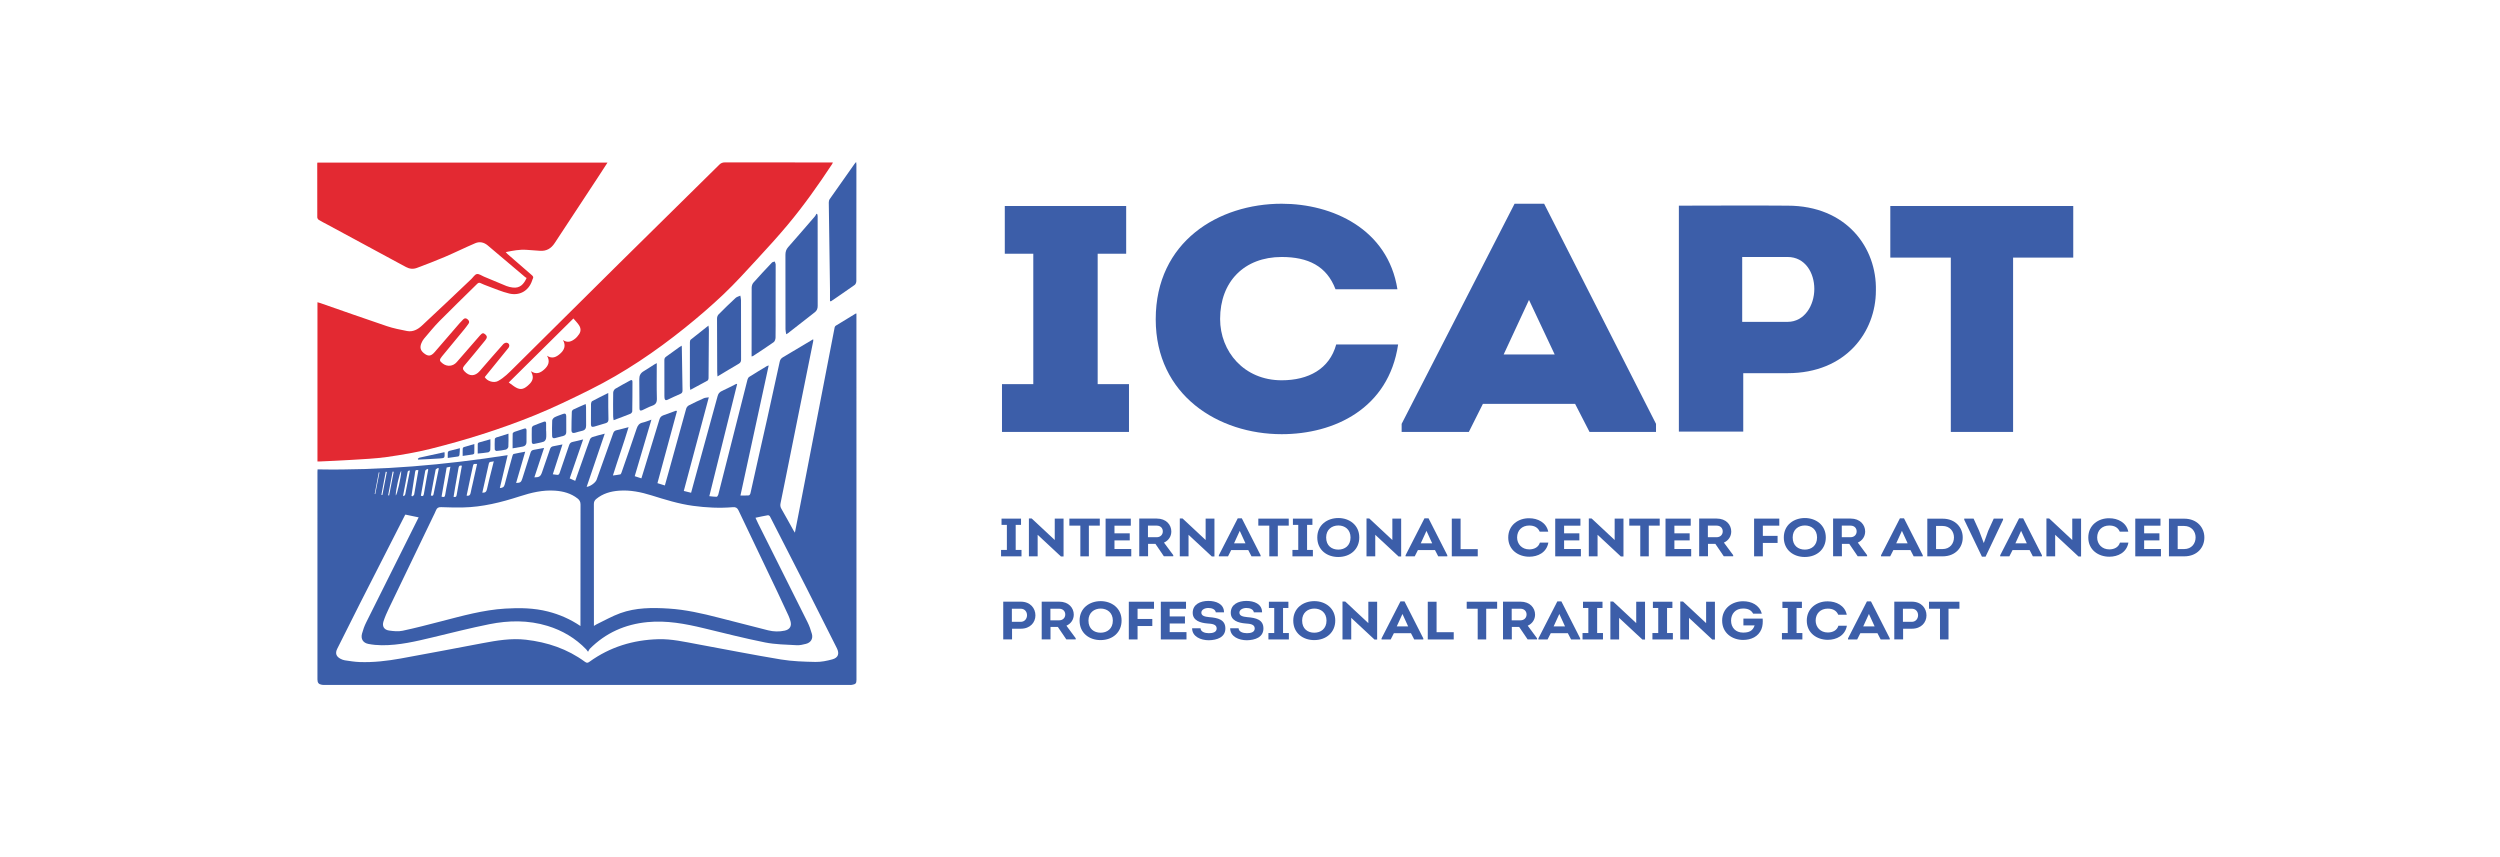<?xml version="1.0" encoding="utf-8"?>
<!-- Generator: Adobe Illustrator 17.0.0, SVG Export Plug-In . SVG Version: 6.00 Build 0)  -->
<!DOCTYPE svg PUBLIC "-//W3C//DTD SVG 1.1//EN" "http://www.w3.org/Graphics/SVG/1.1/DTD/svg11.dtd">
<svg version="1.1" id="Слой_1" xmlns="http://www.w3.org/2000/svg" xmlns:xlink="http://www.w3.org/1999/xlink" x="0px" y="0px"
	 width="959.88px" height="329.017px" viewBox="0 0 959.88 329.017" enable-background="new 0 0 959.88 329.017"
	 xml:space="preserve">
<rect y="0" fill="#FFFFFF" width="959.88" height="329.017"/>
<g id="ENG_1_">
	<g>
		<g>
			<path fill="#3C5EA9" d="M392.207,211.147v2.462h-7.848v-2.462h2.233v-9.621h-2.052v-2.4h7.487v2.4h-2.052v9.621H392.207z"/>
			<path fill="#3C5EA9" d="M398.409,205.333v8.276h-3.36v-14.545h1.06l8.863,8.276v-8.214h3.383v14.524h-1.015L398.409,205.333z"/>
			<path fill="#3C5EA9" d="M410.586,201.816v-2.69h11.682v2.69h-4.195v11.793h-3.27v-11.793H410.586z"/>
			<path fill="#3C5EA9" d="M434.175,201.836h-6.27v2.938h5.863v2.71h-5.863v3.311h6.45v2.814H424.5v-14.483h9.675V201.836z"/>
			<path fill="#3C5EA9" d="M450.479,213.154v0.434h-3.608l-3.248-4.779h-2.819v4.779h-3.383v-14.483c2.255,0,4.488-0.021,6.743,0
				c3.608,0,5.57,2.4,5.57,4.965c0,1.841-1.015,3.455-2.819,4.262L450.479,213.154z M444.142,206.264
				c1.421,0,2.346-1.014,2.323-2.255c0-1.221-0.88-2.193-2.323-2.193h-3.383v4.448H444.142z"/>
			<path fill="#3C5EA9" d="M456.342,205.333v8.276h-3.36v-14.545h1.06l8.863,8.276v-8.214h3.383v14.524h-1.015L456.342,205.333z"/>
			<path fill="#3C5EA9" d="M472.715,211.209l-1.218,2.4h-3.518v-0.414l7.262-14.193h1.556l7.217,14.193v0.414h-3.495l-1.241-2.4
				H472.715z M473.82,208.602h4.375l-2.187-4.779L473.82,208.602z"/>
			<path fill="#3C5EA9" d="M483.133,201.816v-2.69h11.682v2.69h-4.195v11.793h-3.27v-11.793H483.133z"/>
			<path fill="#3C5EA9" d="M504.084,211.147v2.462h-7.848v-2.462h2.233v-9.621h-2.052v-2.4h7.487v2.4h-2.052v9.621H504.084z"/>
			<path fill="#3C5EA9" d="M513.803,213.857c-4.217,0-8.029-2.607-8.029-7.49c0-4.883,3.901-7.469,8.096-7.469
				c4.127,0,8.029,2.607,8.029,7.469C521.899,210.774,518.584,213.857,513.803,213.857z M513.848,211.023
				c2.458,0,4.691-1.49,4.691-4.655c0-3.083-2.21-4.614-4.668-4.614c-2.481,0-4.691,1.552-4.691,4.614
				C509.18,209.533,511.322,211.023,513.848,211.023z"/>
			<path fill="#3C5EA9" d="M528.033,205.333v8.276h-3.36v-14.545h1.06l8.863,8.276v-8.214h3.383v14.524h-1.015L528.033,205.333z"/>
			<path fill="#3C5EA9" d="M544.405,211.209l-1.218,2.4h-3.518v-0.414l7.262-14.193h1.556l7.217,14.193v0.414h-3.495l-1.241-2.4
				H544.405z M545.51,208.602h4.375l-2.187-4.779L545.51,208.602z"/>
			<path fill="#3C5EA9" d="M560.8,210.837h6.585v2.772h-9.968v-14.483h3.383V210.837z"/>
			<path fill="#3C5EA9" d="M587.162,198.981c3.18,0,6.563,1.573,7.284,5.152h-3.27c-0.699-1.635-2.12-2.359-4.014-2.359
				c-2.797,0-4.668,1.862-4.668,4.614c0,2.483,1.827,4.552,4.646,4.552c1.962,0,3.563-0.848,4.105-2.607h3.247
				c-0.677,3.828-4.037,5.421-7.33,5.421c-4.149,0-8.074-2.566-8.074-7.366C579.089,201.567,583.013,198.919,587.162,198.981z"/>
			<path fill="#3C5EA9" d="M606.804,201.836h-6.269v2.938h5.863v2.71h-5.863v3.311h6.45v2.814h-9.855v-14.483h9.675v2.71
				L606.804,201.836L606.804,201.836z"/>
			<path fill="#3C5EA9" d="M613.389,205.333v8.276h-3.36v-14.545h1.06l8.863,8.276v-8.214h3.383v14.524h-1.015L613.389,205.333z"/>
			<path fill="#3C5EA9" d="M625.567,201.816v-2.69h11.682v2.69h-4.195v11.793h-3.27v-11.793H625.567z"/>
			<path fill="#3C5EA9" d="M649.155,201.836h-6.269v2.938h5.863v2.71h-5.863v3.311h6.45v2.814h-9.855v-14.483h9.675v2.71
				L649.155,201.836L649.155,201.836z"/>
			<path fill="#3C5EA9" d="M665.46,213.154v0.434h-3.608l-3.247-4.779h-2.819v4.779h-3.383v-14.483c2.255,0,4.488-0.021,6.743,0
				c3.608,0,5.57,2.4,5.57,4.965c0,1.841-1.015,3.455-2.819,4.262L665.46,213.154z M659.123,206.264
				c1.421,0,2.345-1.014,2.323-2.255c0-1.221-0.879-2.193-2.323-2.193h-3.383v4.448H659.123z"/>
			<path fill="#3C5EA9" d="M682.508,208.457h-5.66v5.152h-3.36v-14.483h9.675v2.71h-6.314v3.91h5.66L682.508,208.457
				L682.508,208.457z"/>
			<path fill="#3C5EA9" d="M692.927,213.857c-4.217,0-8.029-2.607-8.029-7.49c0-4.883,3.901-7.469,8.096-7.469
				c4.127,0,8.029,2.607,8.029,7.469C701.023,210.774,697.708,213.857,692.927,213.857z M692.972,211.023
				c2.458,0,4.691-1.49,4.691-4.655c0-3.083-2.21-4.614-4.668-4.614c-2.481,0-4.691,1.552-4.691,4.614
				C688.304,209.533,690.446,211.023,692.972,211.023z"/>
			<path fill="#3C5EA9" d="M716.877,213.154v0.434h-3.608l-3.247-4.779h-2.819v4.779h-3.383v-14.483c2.255,0,4.488-0.021,6.743,0
				c3.608,0,5.57,2.4,5.57,4.965c0,1.841-1.015,3.455-2.819,4.262L716.877,213.154z M710.54,206.264
				c1.421,0,2.345-1.014,2.323-2.255c0-1.221-0.879-2.193-2.323-2.193h-3.383v4.448H710.54z"/>
			<path fill="#3C5EA9" d="M726.957,211.209l-1.218,2.4h-3.518v-0.414l7.262-14.193h1.556l7.217,14.193v0.414h-3.495l-1.24-2.4
				H726.957z M728.062,208.602h4.375l-2.188-4.779L728.062,208.602z"/>
			<path fill="#3C5EA9" d="M745.855,199.147c5.029,0,7.735,3.497,7.735,7.179c0.068,3.703-2.639,7.283-7.735,7.283h-5.863v-14.462
				H745.855z M745.81,210.816c2.909,0,4.42-2.152,4.42-4.469s-1.556-4.407-4.42-4.407h-2.458v8.876L745.81,210.816L745.81,210.816z"
				/>
			<path fill="#3C5EA9" d="M761.708,208.436l1.669-4.634l2.12-4.676h3.586v0.455l-6.721,14.152h-1.398l-6.788-14.152v-0.455h3.586
				l2.12,4.655l1.759,4.655L761.708,208.436L761.708,208.436z"/>
			<path fill="#3C5EA9" d="M772.713,211.209l-1.218,2.4h-3.518v-0.414l7.262-14.193h1.556l7.217,14.193v0.414h-3.495l-1.24-2.4
				H772.713z M773.818,208.602h4.375l-2.188-4.779L773.818,208.602z"/>
			<path fill="#3C5EA9" d="M789.086,205.333v8.276h-3.36v-14.545h1.06l8.863,8.276v-8.214h3.383v14.524h-1.015L789.086,205.333z"/>
			<path fill="#3C5EA9" d="M809.878,198.981c3.18,0,6.563,1.573,7.284,5.152h-3.27c-0.699-1.635-2.12-2.359-4.014-2.359
				c-2.797,0-4.668,1.862-4.668,4.614c0,2.483,1.827,4.552,4.646,4.552c1.962,0,3.563-0.848,4.104-2.607h3.247
				c-0.677,3.828-4.037,5.421-7.33,5.421c-4.15,0-8.074-2.566-8.074-7.366C801.805,201.567,805.728,198.919,809.878,198.981z"/>
			<path fill="#3C5EA9" d="M829.52,201.836h-6.27v2.938h5.864v2.71h-5.864v3.311h6.45v2.814h-9.855v-14.483h9.675V201.836z"/>
			<path fill="#3C5EA9" d="M838.631,199.147c5.029,0,7.735,3.497,7.735,7.179c0.068,3.703-2.638,7.283-7.735,7.283h-5.863v-14.462
				H838.631z M838.585,210.816c2.909,0,4.42-2.152,4.42-4.469s-1.556-4.407-4.42-4.407h-2.458v8.876L838.585,210.816
				L838.585,210.816z"/>
			<path fill="#3C5EA9" d="M385.194,245.496v-14.483c2.255-0.021,4.488,0,6.743,0c3.676,0,5.616,2.545,5.616,5.276
				c0,2.69-2.007,5.11-5.616,5.11h-3.36v4.097H385.194z M391.937,238.751c1.443,0,2.391-1.158,2.391-2.545
				c0-1.345-0.902-2.483-2.391-2.483c-1.15-0.021-2.278,0-3.428,0v5.028H391.937z"/>
			<path fill="#3C5EA9" d="M413.022,245.062v0.434h-3.608l-3.247-4.779h-2.819v4.779h-3.383v-14.483c2.255,0,4.488-0.021,6.743,0
				c3.608,0,5.57,2.4,5.57,4.965c0,1.841-1.015,3.455-2.819,4.262L413.022,245.062z M406.685,238.172
				c1.421,0,2.346-1.014,2.323-2.255c0-1.221-0.88-2.193-2.323-2.193h-3.383v4.448H406.685z"/>
			<path fill="#3C5EA9" d="M422.539,245.765c-4.217,0-8.029-2.607-8.029-7.49c0-4.883,3.901-7.469,8.096-7.469
				c4.127,0,8.029,2.607,8.029,7.469C430.635,242.682,427.32,245.765,422.539,245.765z M422.584,242.931
				c2.458,0,4.691-1.49,4.691-4.655c0-3.083-2.21-4.614-4.668-4.614c-2.481,0-4.691,1.552-4.691,4.614
				C417.916,241.441,420.058,242.931,422.584,242.931z"/>
			<path fill="#3C5EA9" d="M442.429,240.365h-5.661v5.152h-3.36v-14.483h9.675v2.71h-6.315v3.91h5.661V240.365z"/>
			<path fill="#3C5EA9" d="M455.374,233.745h-6.27v2.938h5.863v2.71h-5.863v3.311h6.45v2.814h-9.855v-14.483h9.675V233.745z"/>
			<path fill="#3C5EA9" d="M460.943,241.234c0.068,1.324,1.646,1.883,3.18,1.883c1.398,0,3.022-0.31,3.022-1.821
				c0-1.655-1.94-1.8-3.451-1.904c-2.864-0.227-5.751-1.117-5.751-4.117c0-3.207,2.864-4.552,5.999-4.552
				c2.954,0,6.021,1.138,6.021,4.386h-3.157c-0.18-1.179-1.511-1.676-2.864-1.676c-1.353,0-2.684,0.662-2.684,1.779
				c0,1.283,1.376,1.572,3.022,1.738c3.338,0.269,6.202,0.952,6.202,4.345c0,3.414-3.225,4.469-6.337,4.531
				c-3.157,0-6.427-1.428-6.427-4.593L460.943,241.234L460.943,241.234z"/>
			<path fill="#3C5EA9" d="M475.556,241.234c0.068,1.324,1.646,1.883,3.18,1.883c1.398,0,3.022-0.31,3.022-1.821
				c0-1.655-1.94-1.8-3.451-1.904c-2.864-0.227-5.751-1.117-5.751-4.117c0-3.207,2.864-4.552,5.999-4.552
				c2.954,0,6.021,1.138,6.021,4.386h-3.157c-0.18-1.179-1.511-1.676-2.864-1.676c-1.353,0-2.684,0.662-2.684,1.779
				c0,1.283,1.376,1.572,3.022,1.738c3.338,0.269,6.202,0.952,6.202,4.345c0,3.414-3.225,4.469-6.337,4.531
				c-3.157,0-6.427-1.428-6.427-4.593L475.556,241.234L475.556,241.234z"/>
			<path fill="#3C5EA9" d="M494.861,243.055v2.462h-7.848v-2.462h2.233v-9.621h-2.052v-2.4h7.487v2.4h-2.052v9.621H494.861z"/>
			<path fill="#3C5EA9" d="M504.58,245.765c-4.217,0-8.029-2.607-8.029-7.49c0-4.883,3.901-7.469,8.096-7.469
				c4.127,0,8.028,2.607,8.028,7.469C512.676,242.682,509.361,245.765,504.58,245.765z M504.625,242.931
				c2.458,0,4.691-1.49,4.691-4.655c0-3.083-2.21-4.614-4.668-4.614c-2.481,0-4.691,1.552-4.691,4.614
				C499.957,241.441,502.099,242.931,504.625,242.931z"/>
			<path fill="#3C5EA9" d="M518.81,237.241v8.276h-3.36v-14.545h1.06l8.863,8.276v-8.214h3.383v14.524h-1.015L518.81,237.241z"/>
			<path fill="#3C5EA9" d="M535.182,243.117l-1.218,2.4h-3.518v-0.414l7.262-14.193h1.556l7.217,14.193v0.414h-3.496l-1.24-2.4
				H535.182z M536.287,240.51h4.375l-2.187-4.779L536.287,240.51z"/>
			<path fill="#3C5EA9" d="M551.577,242.745h6.585v2.772h-9.968v-14.483h3.383V242.745z"/>
			<path fill="#3C5EA9" d="M563.146,233.724v-2.69h11.682v2.69h-4.195v11.793h-3.27v-11.793H563.146z"/>
			<path fill="#3C5EA9" d="M590.14,245.062v0.434h-3.608l-3.247-4.779h-2.819v4.779h-3.383v-14.483c2.255,0,4.488-0.021,6.743,0
				c3.608,0,5.57,2.4,5.57,4.965c0,1.841-1.015,3.455-2.819,4.262L590.14,245.062z M583.803,238.172
				c1.421,0,2.345-1.014,2.323-2.255c0-1.221-0.879-2.193-2.323-2.193h-3.383v4.448H583.803z"/>
			<path fill="#3C5EA9" d="M595.416,243.117l-1.218,2.4h-3.518v-0.414l7.262-14.193h1.556l7.217,14.193v0.414h-3.495l-1.24-2.4
				H595.416z M596.521,240.51h4.375l-2.188-4.779L596.521,240.51z"/>
			<path fill="#3C5EA9" d="M615.465,243.055v2.462h-7.848v-2.462h2.233v-9.621h-2.052v-2.4h7.487v2.4h-2.052v9.621H615.465z"/>
			<path fill="#3C5EA9" d="M621.666,237.241v8.276h-3.36v-14.545h1.06l8.863,8.276v-8.214h3.383v14.524h-1.015L621.666,237.241z"/>
			<path fill="#3C5EA9" d="M642.3,243.055v2.462h-7.848v-2.462h2.233v-9.621h-2.052v-2.4h7.487v2.4h-2.052v9.621H642.3z"/>
			<path fill="#3C5EA9" d="M648.502,237.241v8.276h-3.36v-14.545h1.06l8.863,8.276v-8.214h3.383v14.524h-1.015L648.502,237.241z"/>
			<path fill="#3C5EA9" d="M669.272,230.848c3.135,0,6.269,1.386,7.171,4.759h-3.315c-0.789-1.407-2.052-1.966-3.856-1.966
				c-2.954,0-4.623,2.048-4.623,4.635c0,2.752,1.804,4.614,4.623,4.614c2.165,0,3.744-0.6,4.42-2.773h-4.307v-2.607h7.397
				c0.09,1.386,0.045,2.731-0.474,4.055c-1.195,2.917-4.014,4.138-7.036,4.138c-4.172,0-8.051-2.628-8.051-7.428
				C661.22,233.476,665.122,230.848,669.272,230.848z"/>
			<path fill="#3C5EA9" d="M692.026,243.055v2.462h-7.848v-2.462h2.233v-9.621h-2.052v-2.4h7.487v2.4h-2.052v9.621H692.026z"/>
			<path fill="#3C5EA9" d="M701.79,230.889c3.18,0,6.563,1.573,7.284,5.152h-3.27c-0.699-1.635-2.12-2.359-4.014-2.359
				c-2.797,0-4.668,1.862-4.668,4.614c0,2.483,1.827,4.552,4.646,4.552c1.962,0,3.563-0.848,4.104-2.607h3.247
				c-0.677,3.828-4.037,5.421-7.33,5.421c-4.149,0-8.074-2.566-8.074-7.366C693.716,233.476,697.641,230.827,701.79,230.889z"/>
			<path fill="#3C5EA9" d="M714.284,243.117l-1.218,2.4h-3.518v-0.414l7.262-14.193h1.556l7.217,14.193v0.414h-3.495l-1.24-2.4
				H714.284z M715.389,240.51h4.375l-2.188-4.779L715.389,240.51z"/>
			<path fill="#3C5EA9" d="M727.318,245.496v-14.483c2.255-0.021,4.488,0,6.743,0c3.676,0,5.616,2.545,5.616,5.276
				c0,2.69-2.007,5.11-5.616,5.11h-3.36v4.097H727.318z M734.061,238.751c1.443,0,2.391-1.158,2.391-2.545
				c0-1.345-0.902-2.483-2.391-2.483c-1.15-0.021-2.278,0-3.428,0v5.028H734.061z"/>
			<path fill="#3C5EA9" d="M740.646,233.724v-2.69h11.682v2.69h-4.195v11.793h-3.27v-11.793H740.646z"/>
		</g>
		<g>
			<path fill="#3C5EA9" d="M433.477,147.496v18.341h-48.764v-18.341h12.022V97.43h-10.942V79.089h46.603V97.43h-10.942v50.066
				H433.477L433.477,147.496z"/>
			<path fill="#3C5EA9" d="M492.101,78.222c19.452,0,40.794,9.666,44.442,32.84h-23.774c-3.377-8.923-10.536-12.392-20.667-12.392
				c-14.319,0-23.639,9.418-23.639,23.794c0,12.516,9.185,23.546,23.639,23.546c10.266,0,18.371-4.337,20.938-13.756h23.774
				c-3.647,24.661-24.585,34.451-44.712,34.451c-24.18,0-48.359-14.871-48.359-44.117C443.742,92.721,467.922,78.222,492.101,78.222
				z"/>
			<path fill="#3C5EA9" d="M569.366,155.056l-5.403,10.781h-25.8v-3.098l43.361-84.517h11.347l42.956,84.517v3.098h-25.53
				l-5.538-10.781H569.366z M577.336,136.095h19.587l-9.861-20.943L577.336,136.095z"/>
			<path fill="#3C5EA9" d="M644.605,165.713V78.965c14.049,0,27.692-0.124,41.74,0c22.694,0,34.311,16.234,33.906,32.592
				c0,15.862-11.482,31.725-33.906,31.725h-17.02v22.431H644.605z M686.345,123.578c6.484,0,10.266-6.32,10.266-12.64
				c0-6.196-3.512-12.269-10.266-12.269H668.92v24.909H686.345z"/>
			<path fill="#3C5EA9" d="M725.787,98.917V79.089h70.242v19.828H772.93v66.92h-23.91v-66.92
				C749.02,98.917,725.787,98.917,725.787,98.917z"/>
		</g>
	</g>
	<g>
		<path fill="#3B5EA9" d="M121.93,180.219c24.475,0.438,48.707-1.685,72.982-5.461c-1.006,4.237-1.989,8.378-2.996,12.622
			c1.03-0.044,1.605-0.332,1.868-1.366c0.937-3.685,1.969-7.346,2.984-11.011c0.073-0.264,0.258-0.656,0.456-0.702
			c1.409-0.322,2.834-0.569,4.43-0.874c-1.203,4.133-2.346,8.064-3.495,12.01c1.66-0.053,1.94-0.273,2.402-1.731
			c1.046-3.302,2.129-6.593,3.141-9.905c0.214-0.699,0.595-0.981,1.261-1.092c1.26-0.209,2.513-0.462,3.935-0.728
			c-1.283,3.888-2.503,7.585-3.731,11.305c1.878,0.002,2.396-0.364,2.945-1.963c1.014-2.956,2.06-5.901,3.052-8.865
			c0.222-0.662,0.573-1.009,1.262-1.122c1.104-0.181,2.197-0.43,3.54-0.699c-1.255,3.868-2.469,7.612-3.719,11.463
			c0.557,0.072,1.025,0.102,1.479,0.198c0.656,0.14,0.937-0.087,1.155-0.743c1.18-3.545,2.442-7.063,3.628-10.607
			c0.243-0.725,0.61-1.125,1.368-1.277c1.285-0.258,2.553-0.6,4.026-0.955c-1.755,5.085-3.444,9.979-5.167,14.971
			c0.702,0.309,1.371,0.602,2.124,0.933c1.074-3.033,2.116-5.974,3.155-8.915c0.826-2.338,1.621-4.688,2.502-7.006
			c0.147-0.388,0.61-0.792,1.013-0.921c1.48-0.473,2.995-0.833,4.667-1.281c-2.347,6.897-4.645,13.65-6.951,20.429
			c1.338-0.089,3.422-1.614,3.821-2.731c2.125-5.946,4.268-11.886,6.367-17.841c0.246-0.697,0.623-1.024,1.322-1.181
			c1.418-0.317,2.819-0.713,4.588-1.169c-1.902,6.347-4.072,12.344-6.019,18.557c1.004-0.138,1.927-0.227,2.828-0.418
			c0.2-0.042,0.38-0.428,0.471-0.689c1.951-5.614,3.916-11.224,5.807-16.858c0.412-1.228,0.975-2.066,2.327-2.352
			c1.053-0.223,2.056-0.679,3.355-1.125c-2.164,7.33-4.27,14.459-6.41,21.708c0.866,0.283,1.654,0.54,2.557,0.834
			c0.435-1.402,0.849-2.721,1.254-4.043c1.893-6.17,3.8-12.337,5.656-18.518c0.254-0.847,0.713-1.353,1.5-1.639
			c1.646-0.598,3.292-1.198,4.938-1.797c0.102,0.074,0.204,0.149,0.307,0.223c-2.489,9.179-4.978,18.357-7.489,27.616
			c0.945,0.294,1.841,0.572,2.851,0.885c0.545-1.945,1.081-3.831,1.602-5.721c2.186-7.925,4.357-15.853,6.579-23.768
			c0.136-0.483,0.573-1.024,1.017-1.254c1.9-0.984,3.843-1.888,5.798-2.76c0.486-0.217,1.073-0.204,1.874-0.342
			c-3.243,12.14-6.409,23.995-9.602,35.949c0.977,0.244,1.847,0.461,2.805,0.699c0.36-1.33,0.692-2.569,1.032-3.805
			c3.051-11.096,6.11-22.19,9.141-33.292c0.252-0.922,0.681-1.535,1.582-1.946c1.908-0.87,3.764-1.853,5.642-2.79
			c0.09,0.05,0.179,0.1,0.269,0.15c-3.543,14.273-7.087,28.546-10.671,42.985c1.008,0.101,1.908,0.251,2.805,0.239
			c0.222-0.003,0.553-0.502,0.636-0.824c1.357-5.261,2.683-10.53,4.016-15.797c2.392-9.451,4.78-18.904,7.192-28.35
			c0.099-0.39,0.343-0.854,0.663-1.057c2.241-1.42,4.518-2.781,6.788-4.156c0.135-0.082,0.302-0.112,0.699-0.253
			c-3.637,16.749-7.235,33.316-10.846,49.946c1.116,0,2.166,0.045,3.207-0.035c0.229-0.018,0.55-0.451,0.616-0.741
			c1.121-4.931,2.201-9.872,3.307-14.807c1.046-4.67,2.129-9.332,3.166-14.003c1.612-7.264,3.207-14.531,4.784-21.803
			c0.173-0.797,0.566-1.297,1.265-1.708c3.835-2.252,7.646-4.546,11.576-6.892c0.018,0.295,0.069,0.481,0.035,0.65
			c-1.724,8.57-3.457,17.138-5.184,25.707c-1.807,8.968-3.607,17.936-5.412,26.904c-0.648,3.221-1.289,6.444-1.958,9.661
			c-0.158,0.761-0.126,1.411,0.289,2.128c1.598,2.764,3.119,5.573,4.673,8.363c0.125,0.224,0.277,0.434,0.545,0.847
			c0.479-2.456,0.919-4.7,1.354-6.945c1.877-9.698,3.753-19.396,5.629-29.093c1.87-9.665,3.741-19.329,5.609-28.995
			c0.889-4.599,1.767-9.2,2.668-13.796c0.045-0.229,0.217-0.502,0.412-0.623c2.544-1.572,5.103-3.12,7.66-4.67
			c0.047-0.029,0.127-0.004,0.287-0.004c0,0.363,0,0.725,0,1.087c0,46.511-0.004,93.022,0.02,139.533
			c0.001,1.447-0.365,1.679-1.757,1.946c-0.362,0.07-0.747,0.027-1.121,0.027c-67.008,0.001-134.016,0.001-201.024-0.001
			c-0.442,0-0.891,0.018-1.324-0.051c-1.275-0.203-1.739-0.769-1.739-2.069c-0.001-26.558-0.001-53.116,0.001-79.675
			C121.878,180.889,121.909,180.591,121.93,180.219z M222.868,240.365c0-0.581,0-0.946,0-1.311c0-15.114-0.012-30.229,0.027-45.343
			c0.003-1.052-0.372-1.723-1.141-2.323c-2.541-1.983-5.486-2.771-8.637-2.997c-4.713-0.338-9.191,0.767-13.614,2.198
			c-7.081,2.291-14.261,4.098-21.754,4.248c-2.787,0.056-5.579-0.016-8.365-0.119c-1-0.037-1.606,0.256-1.974,1.192
			c-0.334,0.85-0.766,1.663-1.163,2.488c-5.638,11.704-11.288,23.402-16.906,35.116c-0.791,1.649-1.543,3.335-2.104,5.072
			c-0.6,1.86,0.212,3.229,2.142,3.505c1.697,0.243,3.515,0.44,5.16,0.091c4.986-1.061,9.923-2.359,14.861-3.634
			c8.103-2.092,16.172-4.367,24.581-4.881c5.516-0.337,11.022-0.255,16.43,1.128C214.793,235.917,218.891,237.686,222.868,240.365z
			 M228.036,240.318c0.436-0.264,0.703-0.458,0.996-0.598c3.028-1.45,5.97-3.141,9.112-4.281c5.993-2.173,12.283-2.172,18.556-1.782
			c6.548,0.407,12.916,1.871,19.249,3.503c6.323,1.631,12.644,3.272,18.98,4.853c2.098,0.524,4.251,0.585,6.38,0.116
			c1.939-0.427,2.727-1.734,2.201-3.611c-0.209-0.747-0.471-1.488-0.794-2.192c-1.418-3.088-2.848-6.171-4.311-9.238
			c-4.947-10.373-9.921-20.734-14.85-31.116c-0.469-0.989-1.074-1.334-2.147-1.241c-5.144,0.442-10.27,0.172-15.378-0.522
			c-5.452-0.74-10.676-2.393-15.906-4.017c-4.055-1.259-8.167-2.117-12.451-1.793c-3.223,0.243-6.224,1.08-8.766,3.196
			c-0.615,0.512-0.89,1.083-0.889,1.925c0.027,15.217,0.019,30.435,0.02,45.652C228.036,239.5,228.036,239.827,228.036,240.318z
			 M290.063,198.793c0.359,0.775,0.679,1.514,1.039,2.233c6.314,12.605,12.647,25.199,18.929,37.82
			c0.721,1.449,1.277,3.007,1.702,4.571c0.5,1.84-0.445,3.336-2.301,3.798c-1.148,0.286-2.358,0.586-3.518,0.517
			c-4.069-0.243-8.204-0.27-12.177-1.065c-7.902-1.58-15.72-3.58-23.558-5.472c-7.106-1.715-14.246-3.047-21.606-2.333
			c-8.57,0.83-16.012,4.119-22.124,10.255c-0.255,0.256-0.381,0.64-0.665,1.135c-0.425-0.557-0.552-0.764-0.716-0.934
			c-4.157-4.311-9.146-7.257-14.854-9.003c-7.379-2.257-14.88-2.146-22.326-0.652c-7.334,1.471-14.591,3.332-21.869,5.072
			c-6.395,1.528-12.789,3.058-19.418,3.006c-1.722-0.014-3.467-0.173-5.156-0.502c-2.069-0.402-2.994-1.921-2.454-3.944
			c0.392-1.468,0.916-2.929,1.592-4.288c6.416-12.917,12.878-25.811,19.326-38.711c0.284-0.569,0.57-1.138,0.828-1.655
			c-1.753-0.365-3.429-0.714-5.085-1.059c-0.068,0.086-0.12,0.133-0.15,0.192c-5.732,11.235-11.475,22.465-17.187,33.71
			c-2.974,5.854-5.901,11.732-8.834,17.608c-0.859,1.722-0.428,2.997,1.297,3.876c0.51,0.26,1.07,0.488,1.63,0.568
			c1.883,0.268,3.772,0.592,5.667,0.659c5.295,0.187,10.547-0.422,15.74-1.355c10.478-1.883,20.93-3.913,31.393-5.879
			c5.527-1.038,11.054-1.994,16.724-1.335c8.264,0.962,15.924,3.518,22.671,8.491c0.702,0.517,1.095,0.424,1.736-0.039
			c7.862-5.68,16.73-8.37,26.356-8.653c5.143-0.151,10.143,1.016,15.161,1.938c10.665,1.959,21.304,4.077,32,5.846
			c4.342,0.718,8.803,0.849,13.216,0.942c2.17,0.046,4.408-0.41,6.519-0.991c2.253-0.62,2.769-2.196,1.722-4.279
			c-3.895-7.753-7.784-15.508-11.711-23.244c-4.631-9.124-9.296-18.23-13.97-27.332c-0.124-0.242-0.554-0.521-0.788-0.48
			C293.281,198.091,291.734,198.443,290.063,198.793z M185.186,189.166c1.095,0.065,1.566-0.327,1.778-1.317
			c0.525-2.456,1.175-4.886,1.776-7.325c0.264-1.069,0.532-2.136,0.849-3.407c-0.807,0.339-1.676-0.123-1.909,0.924
			C186.863,181.717,186.033,185.391,185.186,189.166z M179.159,190.31c1.124,0.18,1.417-0.354,1.564-1.162
			c0.205-1.134,0.498-2.252,0.75-3.378c0.566-2.537,1.13-5.075,1.699-7.63c-1.402-0.074-1.398-0.073-1.654,1.108
			c-0.317,1.459-0.649,2.915-0.96,4.376C180.087,185.839,179.63,188.056,179.159,190.31z M169.538,190.678
			c0.897,0.319,1.268,0.167,1.396-0.694c0.248-1.676,0.62-3.333,0.932-4.999c0.353-1.883,0.697-3.767,1.069-5.783
			c-0.572,0.114-0.99,0.197-1.439,0.287C170.84,183.232,170.193,186.933,169.538,190.678z M177.344,178.8
			c-0.953-0.219-1.189,0.217-1.306,0.928c-0.386,2.342-0.824,4.676-1.229,7.015c-0.234,1.348-0.443,2.7-0.658,4.018
			c0.822,0.239,1.093-0.075,1.183-0.695c0.108-0.738,0.26-1.469,0.391-2.203C176.261,184.861,176.797,181.86,177.344,178.8z
			 M165.429,190.23c0.623,0.255,0.916,0.144,1.041-0.519c0.399-2.099,0.858-4.187,1.29-6.279c0.243-1.175,0.478-2.351,0.717-3.526
			c-0.093-0.084-0.185-0.167-0.278-0.251c-0.324,0.229-0.881,0.412-0.937,0.695C166.608,183.634,166.029,186.934,165.429,190.23z
			 M164.428,180.288c-0.113-0.087-0.226-0.174-0.339-0.262c-0.279,0.239-0.755,0.441-0.808,0.723
			c-0.6,3.191-1.135,6.394-1.686,9.588c0.791,0.326,1.038,0.009,1.148-0.669c0.328-2.008,0.697-4.01,1.057-6.012
			C164.003,182.532,164.219,181.41,164.428,180.288z M160.641,180.555c-0.776-0.223-1.187-0.112-1.265,0.71
			c-0.089,0.941-0.296,1.871-0.439,2.808c-0.321,2.095-0.634,4.192-0.95,6.288c0.093,0.077,0.185,0.153,0.278,0.23
			c0.257-0.22,0.696-0.406,0.744-0.665C159.583,186.831,160.099,183.726,160.641,180.555z M157.369,180.821
			c-0.082-0.078-0.164-0.156-0.246-0.234c-0.206,0.18-0.554,0.332-0.597,0.545c-0.611,3.049-1.18,6.106-1.759,9.161
			c0.102,0.067,0.205,0.134,0.307,0.2c0.18-0.231,0.47-0.44,0.522-0.698C156.208,186.808,156.784,183.813,157.369,180.821z
			 M154.056,180.842c-0.621,0.4-2.23,7.826-2.106,9.408C152.463,190.005,154.085,182.842,154.056,180.842z M151.169,181.148
			c-0.139-0.027-0.278-0.054-0.417-0.081c-0.578,3.032-1.156,6.065-1.734,9.097c0.13,0.025,0.259,0.05,0.389,0.075
			C149.995,187.209,150.582,184.178,151.169,181.148z M148.533,181.202c-0.143-0.024-0.285-0.049-0.428-0.073
			c-0.56,2.955-1.119,5.91-1.679,8.864c0.128,0.025,0.256,0.049,0.384,0.074C147.384,187.112,147.958,184.157,148.533,181.202z
			 M143.859,189.673c0.074,0.013,0.148,0.026,0.221,0.039c0.537-2.766,1.075-5.532,1.612-8.298c-0.087-0.017-0.174-0.033-0.261-0.05
			C144.907,184.133,144.383,186.903,143.859,189.673z"/>
		<path fill="#E32932" d="M121.864,62.42c37.124,0,74.182,0,111.396,0c-1.298,1.999-2.519,3.902-3.762,5.79
			c-5.509,8.37-11.045,16.722-16.522,25.113c-1.378,2.111-3.186,3.162-5.707,2.969c-1.693-0.13-3.388-0.244-5.081-0.368
			c-2.668-0.196-5.254,0.309-8.01,0.872c0.294,0.322,0.469,0.553,0.682,0.74c3.102,2.709,6.198,5.426,9.328,8.102
			c0.528,0.451,0.727,0.836,0.359,1.453c-0.12,0.201-0.17,0.443-0.247,0.668c-1.384,4.068-4.931,5.846-8.75,4.951
			c-2.884-0.676-5.638-1.915-8.441-2.927c-0.863-0.311-1.713-0.667-2.542-1.058c-0.545-0.257-0.913-0.175-1.346,0.253
			c-4.814,4.76-9.695,9.453-14.452,14.268c-2.122,2.148-4.022,4.519-5.986,6.82c-0.412,0.483-0.724,1.077-0.974,1.666
			c-0.681,1.609-0.393,2.771,0.868,3.817c1.651,1.369,2.77,1.297,4.18-0.329c3.212-3.703,6.403-7.423,9.611-11.129
			c0.445-0.514,0.92-1.002,1.403-1.48c0.522-0.516,1.068-0.509,1.631-0.031c0.551,0.468,0.873,0.991,0.403,1.674
			c-0.481,0.699-0.981,1.388-1.52,2.044c-2.893,3.522-5.804,7.03-8.701,10.549c-1.079,1.31-1.014,1.752,0.358,2.771
			c1.7,1.264,3.913,1.034,5.307-0.566c2.973-3.413,5.921-6.847,8.916-10.241c0.932-1.056,1.329-1.068,2.115-0.378
			c0.71,0.624,0.721,1.261-0.064,2.221c-2.668,3.266-5.331,6.539-8.058,9.756c-0.683,0.806-0.636,1.371,0.029,2.098
			c1.9,2.078,4.089,2.058,5.927-0.065c2.985-3.447,5.972-6.892,9.003-10.298c0.302-0.339,0.955-0.632,1.368-0.552
			c0.999,0.195,1.254,1.212,0.589,2.034c-2.89,3.573-5.791,7.136-8.688,10.703c-0.126,0.156-0.247,0.317-0.363,0.466
			c0.964,1.617,3.512,2.35,5.094,1.494c2.342-1.267,4.165-3.158,6.026-5.003c13.441-13.33,26.861-26.681,40.323-39.99
			c12.856-12.71,25.759-25.374,38.622-38.077c0.63-0.622,1.257-0.87,2.138-0.869c13.551,0.025,27.102,0.018,40.653,0.018
			c0.236,0,0.472,0,0.809,0c-0.107,0.242-0.161,0.428-0.263,0.583c-5.334,8.092-10.925,16.004-17.148,23.438
			c-3.776,4.512-7.751,8.862-11.741,13.188c-4.176,4.526-8.309,9.115-12.771,13.348c-4.782,4.537-9.797,8.855-14.94,12.982
			c-11.308,9.075-23.268,17.18-36.286,23.662c-7.075,3.523-14.177,6.968-21.508,9.939c-12.971,5.257-26.294,9.433-39.852,12.828
			c-5.506,1.379-11.141,2.324-16.765,3.126c-4.498,0.641-9.066,0.813-13.608,1.109c-4.037,0.263-8.082,0.41-12.123,0.605
			c-0.265,0.013-0.532,0.002-0.895,0.002c0-20.383,0-40.687,0-61.135c0.408,0.118,0.784,0.21,1.149,0.336
			c8.509,2.96,16.998,5.979,25.536,8.852c2.496,0.84,5.117,1.344,7.708,1.86c2.229,0.443,4.138-0.614,5.659-2.02
			c6.395-5.914,12.687-11.94,19.014-17.927c0.711-0.673,1.33-1.765,2.137-1.922c0.806-0.158,1.799,0.603,2.702,0.98
			c2.886,1.205,5.759,2.443,8.66,3.613c0.747,0.301,1.567,0.466,2.37,0.575c2.719,0.368,4.246-1.164,5.367-3.669
			c-0.127-0.077-0.381-0.189-0.584-0.361c-4.786-4.042-9.562-8.096-14.35-12.136c-1.414-1.193-3.095-1.566-4.762-0.854
			c-3.935,1.679-7.772,3.588-11.707,5.269c-3.532,1.509-7.129,2.871-10.724,4.226c-1.422,0.536-2.847,0.388-4.228-0.361
			c-10.049-5.447-20.111-10.87-30.169-16.3c-1.077-0.581-2.183-1.116-3.225-1.754c-0.306-0.187-0.621-0.657-0.623-0.998
			c-0.033-6.877-0.021-13.755-0.016-20.633C121.801,62.722,121.831,62.621,121.864,62.42z M220.161,122.277
			c-8.318,8.236-16.526,16.363-24.826,24.582c0.737,0.537,1.378,1.034,2.048,1.487c2.055,1.391,3.361,1.379,5.245-0.251
			c1.281-1.108,2.391-2.397,1.746-4.329c-0.117-0.35-0.27-0.688-0.493-1.248c2.015,1.414,3.587,0.635,4.988-0.584
			c1.635-1.424,2.464-3.135,1.161-5.347c1.973,1.311,3.565,0.512,4.991-0.743c1.603-1.411,2.381-3.104,1.131-5.287
			c1.778,1.219,3.278,0.583,4.656-0.512c0.6-0.477,1.107-1.106,1.544-1.743c0.776-1.13,0.673-2.356-0.046-3.445
			C221.716,123.961,220.933,123.19,220.161,122.277z"/>
		<path fill="#3B5EA9" d="M318.68,115.597c0-1.521,0.018-3.042-0.003-4.563c-0.155-11.09-0.323-22.179-0.463-33.269
			c-0.006-0.442,0.11-0.964,0.357-1.318c3.147-4.51,6.329-8.997,9.505-13.487c0.15-0.212,0.33-0.403,0.636-0.775
			c0.053,0.443,0.108,0.685,0.108,0.927c0.004,14.937,0.01,29.873-0.023,44.81c-0.001,0.5-0.259,1.199-0.638,1.469
			c-3.01,2.148-6.077,4.215-9.127,6.307C318.914,115.664,318.797,115.631,318.68,115.597z"/>
		<path fill="#3B5EA9" d="M301.871,128.334c-0.115-0.755-0.278-1.333-0.279-1.912c-0.015-9.524,0.003-19.049-0.023-28.573
			c-0.003-1.15,0.273-2.084,1.051-2.966c3.465-3.928,6.884-7.897,10.306-11.862c0.238-0.276,0.365-0.647,0.543-0.974
			c0.131,0.098,0.262,0.195,0.393,0.293c0.026,0.249,0.076,0.498,0.076,0.747c0.004,11.465-0.004,22.929,0.015,34.394
			c0.002,1.001-0.304,1.779-1.089,2.392c-3.459,2.698-6.913,5.402-10.371,8.102C302.39,128.056,302.264,128.109,301.871,128.334z"/>
		<path fill="#3B5EA9" d="M288.574,136.863c0-0.445,0-0.747,0-1.049c0-8.443-0.014-16.887,0.028-25.33
			c0.003-0.656,0.234-1.463,0.655-1.939c2.322-2.626,4.725-5.181,7.134-7.727c0.237-0.251,0.71-0.278,1.073-0.409
			c0.124,0.406,0.355,0.812,0.356,1.218c0.011,6.162-0.011,12.324-0.02,18.487c-0.004,3.166,0.041,6.333-0.027,9.497
			c-0.013,0.606-0.273,1.449-0.716,1.764c-2.6,1.848-5.289,3.573-7.951,5.334C289.004,136.776,288.86,136.782,288.574,136.863z"/>
		<path fill="#3B5EA9" d="M275.477,144.538c-0.048-0.79-0.103-1.289-0.105-1.788c-0.036-6.834-0.077-13.669-0.068-20.503
			c0.001-0.518,0.24-1.17,0.598-1.531c2.129-2.149,4.301-4.259,6.522-6.314c0.477-0.441,1.215-0.6,1.834-0.889
			c0.087,0.583,0.249,1.165,0.25,1.748c0.017,7.583,0,15.167,0.028,22.75c0.003,0.764-0.188,1.241-0.873,1.639
			C280.998,141.199,278.366,142.806,275.477,144.538z"/>
		<path fill="#3B5EA9" d="M265.033,149.707c-0.067-0.606-0.154-1.03-0.155-1.454c-0.008-5.614-0.009-11.228,0.011-16.843
			c0.001-0.34,0.082-0.812,0.309-0.997c2.182-1.775,4.404-3.501,6.816-5.4c0.074,0.672,0.168,1.118,0.166,1.564
			c-0.03,6.226-0.067,12.452-0.132,18.678c-0.003,0.308-0.187,0.762-0.428,0.897C269.519,147.329,267.386,148.449,265.033,149.707z"
			/>
		<path fill="#3B5EA9" d="M261.733,132.722c0.03,0.366,0.056,0.557,0.059,0.748c0.084,5.474,0.153,10.948,0.264,16.421
			c0.015,0.726-0.217,1.087-0.882,1.369c-1.655,0.703-3.28,1.476-4.904,2.248c-0.715,0.34-1.008,0.016-1.125-0.632
			c-0.048-0.265-0.044-0.541-0.044-0.813c-0.002-4.591,0.009-9.181-0.015-13.772c-0.003-0.603,0.158-0.988,0.67-1.344
			c1.702-1.183,3.361-2.428,5.041-3.642C261.055,133.118,261.338,132.966,261.733,132.722z"/>
		<path fill="#3B5EA9" d="M252.168,139.426c0,4.678-0.082,9.13,0.044,13.577c0.044,1.556-0.451,2.327-1.879,2.813
			c-1.277,0.434-2.464,1.129-3.706,1.675c-0.762,0.335-1.094,0.109-1.099-0.713c-0.024-3.735-0.014-7.471-0.07-11.206
			c-0.021-1.364,0.484-2.329,1.656-3.028c1.37-0.817,2.694-1.712,4.042-2.566C251.43,139.805,251.725,139.666,252.168,139.426z"/>
		<path fill="#3B5EA9" d="M235.599,161.334c-0.073-0.594-0.174-1.046-0.177-1.498c-0.019-3.028-0.055-6.058,0.014-9.084
			c0.012-0.51,0.38-1.218,0.802-1.476c1.854-1.131,3.793-2.123,5.692-3.182c0.617-0.344,0.906-0.16,0.905,0.508
			c-0.009,3.777-0.011,7.555-0.078,11.331c-0.006,0.327-0.398,0.81-0.723,0.943C239.994,159.708,237.92,160.459,235.599,161.334z"/>
		<path fill="#3B5EA9" d="M233.542,150.88c0,1.961-0.01,3.688,0.003,5.415c0.011,1.566,0.038,3.131,0.074,4.696
			c0.018,0.778-0.263,1.272-1.069,1.492c-1.473,0.403-2.925,0.886-4.392,1.315c-0.867,0.254-1.26,0.008-1.268-0.873
			c-0.023-2.621-0.017-5.242,0.028-7.862c0.006-0.364,0.193-0.909,0.465-1.055C229.348,152.953,231.356,151.977,233.542,150.88z"/>
		<path fill="#3B5EA9" d="M224.87,155.115c0.06,0.484,0.14,0.841,0.143,1.198c0.016,2.343-0.007,4.687,0.028,7.03
			c0.017,1.102-0.364,1.813-1.506,2.066c-0.956,0.212-1.893,0.508-2.837,0.774c-0.848,0.239-1.285-0.185-1.286-0.955
			c0-2.376,0.051-4.752,0.14-7.126c0.011-0.301,0.302-0.728,0.577-0.861C221.649,156.511,223.203,155.853,224.87,155.115z"/>
		<path fill="#3B5EA9" d="M217.417,162.908c0,0.987-0.006,1.975,0.002,2.962c0.007,0.787-0.355,1.295-1.113,1.499
			c-1.081,0.291-2.166,0.57-3.251,0.849c-0.714,0.184-1.063-0.189-1.073-0.837c-0.029-1.974-0.071-3.953,0.034-5.922
			c0.024-0.452,0.527-1.05,0.966-1.273c1.024-0.52,2.147-0.842,3.222-1.265c0.826-0.325,1.176,0.058,1.203,0.822
			C217.444,160.796,217.416,161.853,217.417,162.908z"/>
		<path fill="#3B5EA9" d="M209.71,165.539c0,0.919,0.099,1.854-0.04,2.751c-0.074,0.474-0.477,1.135-0.882,1.275
			c-1.18,0.407-2.434,0.601-3.662,0.865c-0.675,0.145-0.944-0.203-0.946-0.836c-0.007-1.736-0.046-3.473,0.005-5.207
			c0.009-0.321,0.307-0.795,0.593-0.918c1.341-0.577,2.721-1.067,4.095-1.564c0.604-0.218,0.808,0.131,0.811,0.671
			c0.004,0.987,0.001,1.974,0.001,2.962C209.693,165.539,209.701,165.539,209.71,165.539z"/>
		<path fill="#3B5EA9" d="M196.815,172.136c0-1.991-0.022-3.82,0.028-5.647c0.006-0.228,0.354-0.555,0.611-0.65
			c1.244-0.455,2.514-0.837,3.769-1.263c0.685-0.233,0.948,0.025,0.943,0.708c-0.011,1.496,0.023,2.994-0.015,4.489
			c-0.024,0.918-0.495,1.527-1.452,1.689C199.398,171.682,198.098,171.913,196.815,172.136z"/>
		<path fill="#3B5EA9" d="M195.226,166.501c0,1.821,0.062,3.449-0.045,5.066c-0.025,0.384-0.559,0.953-0.954,1.052
			c-1.177,0.292-2.398,0.426-3.61,0.533c-0.21,0.019-0.649-0.386-0.658-0.608c-0.053-1.319-0.033-2.643,0.025-3.962
			c0.009-0.213,0.298-0.523,0.521-0.598C192.002,167.481,193.518,167.03,195.226,166.501z"/>
		<path fill="#3B5EA9" d="M183.413,174.147c0-1.35-0.017-2.56,0.019-3.769c0.005-0.166,0.243-0.418,0.421-0.471
			c1.424-0.427,2.859-0.815,4.437-1.256c0,1.435,0.053,2.778-0.037,4.111c-0.022,0.33-0.466,0.847-0.784,0.904
			C186.184,173.9,184.871,173.988,183.413,174.147z"/>
		<path fill="#3B5EA9" d="M177.644,175.06c0-1.103-0.027-1.978,0.02-2.849c0.011-0.199,0.243-0.497,0.434-0.557
			c1.287-0.405,2.591-0.758,4.03-1.168c0,1.238,0.023,2.371-0.024,3.501c-0.007,0.175-0.312,0.452-0.512,0.487
			C180.333,174.693,179.064,174.857,177.644,175.06z"/>
		<path fill="#3B5EA9" d="M170.628,173.616c0.048,0.17,0.08,0.234,0.081,0.298c0.044,1.914,0.048,1.974-1.856,2.111
			c-2.766,0.199-5.539,0.3-8.309,0.443c-0.038-0.108-0.075-0.215-0.113-0.323c0.204-0.147,0.39-0.377,0.615-0.427
			C164.223,175.006,167.405,174.318,170.628,173.616z"/>
		<path fill="#3B5EA9" d="M176.583,172.093c-0.057,0.968-0.076,1.811-0.177,2.645c-0.024,0.198-0.296,0.492-0.491,0.524
			c-1.295,0.218-2.601,0.377-3.995,0.568c0-0.802-0.036-1.476,0.022-2.141c0.018-0.199,0.268-0.489,0.466-0.543
			C173.744,172.777,175.095,172.461,176.583,172.093z"/>
	</g>
</g>
</svg>
